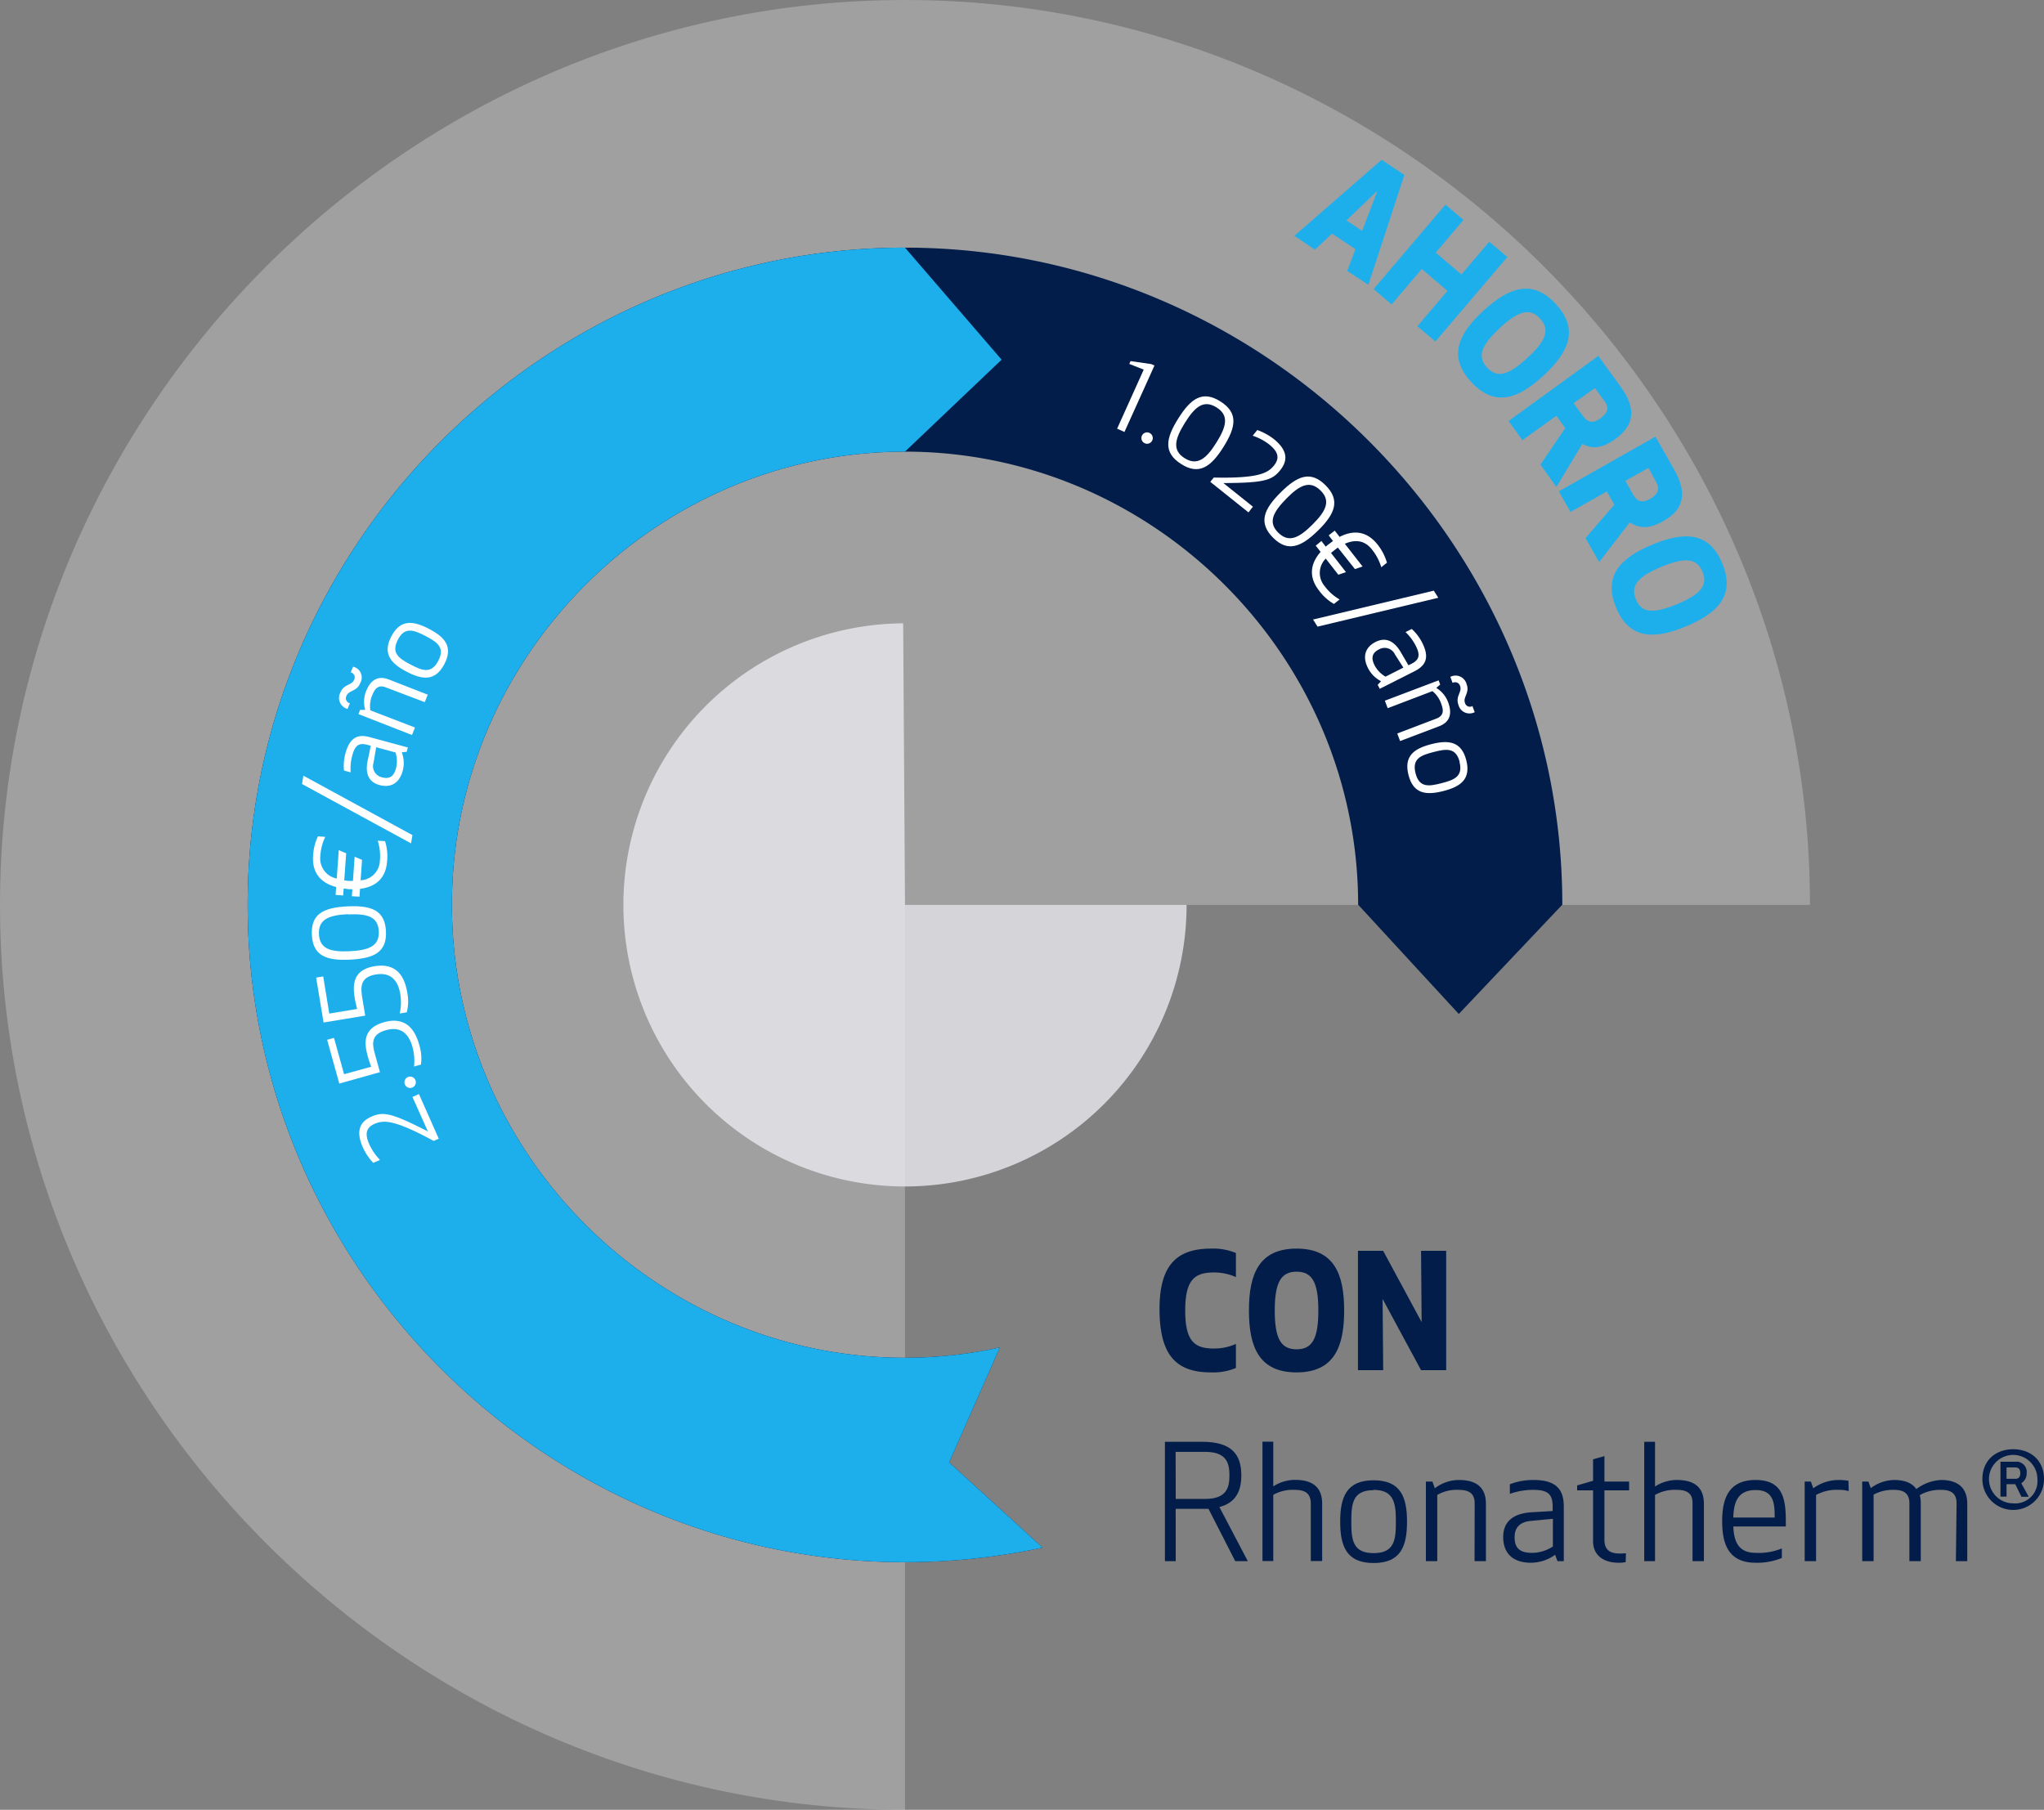<svg xmlns="http://www.w3.org/2000/svg" viewBox="0 0 359.59 318.42"><rect x="0" y="0" width="359.59" height="318.42" fill="#808080" stroke="none"/><defs><style>.cls-1,.cls-5{fill:#e9eaef;}.cls-1{opacity:0.3;}.cls-2{fill:#021d49;}.cls-3{fill:#1dafec;}.cls-4{fill:#fff;}.cls-5{opacity:0.8;}</style></defs><g id="Capa_2" data-name="Capa 2"><g id="Layer_1" data-name="Layer 1"><path class="cls-1" d="M159.21,159.21l0,159.21h0C71.87,318.42,0,246.55,0,159.21S71.87,0,159.21,0,318.42,71.87,318.42,159.21Z"></path><path class="cls-2" d="M213.06,219.68a10.26,10.26,0,0,1,4.37.78v4.23a9.37,9.37,0,0,0-3.92-.81c-3.42,0-5,1.37-5,6.69s1.57,6.69,5,6.69a9.37,9.37,0,0,0,3.92-.81v4.23a10.26,10.26,0,0,1-4.37.78c-6.13,0-9-3-9.07-10.89S206.93,219.68,213.06,219.68Z"></path><path class="cls-2" d="M219.72,230.57c0-6.41,1.77-10.89,8.38-10.89s8.37,4.48,8.37,10.89-1.77,10.89-8.37,10.89S219.72,237,219.72,230.57Zm4.54,0c0,4.9,1.06,6.83,3.84,6.83s3.83-1.93,3.83-6.83-1.06-6.83-3.83-6.83S224.26,225.67,224.26,230.57Z"></path><path class="cls-2" d="M250,241.07l-6.77-12.54.11,12.54H238.9v-21h4.43l6.77,12.54L250,220.07h4.42v21Z"></path><path class="cls-2" d="M206.84,274.67h-1.9v-21h6.58c5.24,0,6.86,2.3,6.86,5.91,0,2.8-1,4.82-3.86,5.57l5,9.52h-2.21l-4.71-9.21c-.31,0-.61,0-.92,0h-4.85Zm0-10.95H212c3.73,0,4.29-1.9,4.29-4.14s-.56-4.14-4.29-4.14h-5.18Z"></path><path class="cls-2" d="M227.79,262.13A7,7,0,0,0,224,263v11.65h-1.9v-21H224v7.87a7,7,0,0,1,3.84-1.15c3.33,0,4.76,1.51,4.76,4.2v10.08h-2V264.51C230.59,262.69,229.52,262.13,227.79,262.13Z"></path><path class="cls-2" d="M241.65,275c-4.79,0-5.88-3-5.88-7.28s1.09-7.28,5.88-7.28,5.88,3,5.88,7.28S246.46,275,241.65,275Zm0-12.82c-3.7,0-3.92,2.38-3.92,5.54s.22,5.54,3.92,5.54,3.92-2.37,3.92-5.54S245.29,262.13,241.65,262.13Z"></path><path class="cls-2" d="M259.43,264.51c0-1.82-1.07-2.38-2.8-2.38a6.78,6.78,0,0,0-3.78.89v11.65h-2v-14H252l.42,1.18a7,7,0,0,1,4.23-1.46c3.33,0,4.76,1.51,4.76,4.2v10.08h-2Z"></path><path class="cls-2" d="M269.81,262.13a12.09,12.09,0,0,0-4.19.7v-1.68a11.07,11.07,0,0,1,4.19-.76c4.21,0,5.3,1.91,5.3,4.7v9.58H274l-.42-1.12a7.31,7.31,0,0,1-4.23,1.4c-3.67,0-4.9-2.15-4.9-4.51s1.31-4.14,5-4.37l3.7-.22v-.78C273.15,263,272.42,262.13,269.81,262.13Zm-.5,5.46c-2,.19-2.85,1.23-2.85,2.85,0,1.26.3,2.77,3,2.77a6.72,6.72,0,0,0,3.73-1.12v-4.87Z"></path><path class="cls-2" d="M286,274.84a6.56,6.56,0,0,1-1.26.11c-2.33,0-4.48-1.06-4.48-3.81v-8.93h-2.8v-.87l2.8-.81v-3.78l2-.56v4.48h4.34v1.54h-4.34v8.71c0,1.71.92,2.41,2.68,2.41.37,0,.73,0,1.1-.06Z"></path><path class="cls-2" d="M295,262.13a7,7,0,0,0-3.84.89v11.65h-1.9v-21h1.9v7.87a7,7,0,0,1,3.84-1.15c3.33,0,4.76,1.51,4.76,4.2v10.08h-2V264.51C297.79,262.69,296.72,262.13,295,262.13Z"></path><path class="cls-2" d="M308.85,260.39c4.76,0,5.32,3.25,5.32,7.28v.9h-9.24c.11,2.43.75,4.64,3.92,4.64a10.68,10.68,0,0,0,4.62-.78v1.68a11.35,11.35,0,0,1-4.62.84c-4.73,0-5.88-3.25-5.88-7.28S304.12,260.39,308.85,260.39ZM304.93,267h7.28c0-2.49-.14-4.84-3.36-4.84S305,264.45,304.93,267Z"></path><path class="cls-2" d="M325.23,262.35a5.42,5.42,0,0,0-1.68-.22,7.64,7.64,0,0,0-4.06.89v11.65h-2v-14h1.09l.42,1.18a7.59,7.59,0,0,1,4.51-1.46,10.76,10.76,0,0,1,1.68.14Z"></path><path class="cls-2" d="M344.21,264.51c0-1.82-1.06-2.38-2.66-2.38a7.2,7.2,0,0,0-3.81.92,6.09,6.09,0,0,1,.17,1.46v10.16h-2V264.51c0-1.82-1.06-2.38-2.66-2.38a7.08,7.08,0,0,0-3.64.84v11.7h-2v-14h1.09l.42,1.15a7.05,7.05,0,0,1,4.09-1.43c1.88,0,3.19.53,3.92,1.6a7.84,7.84,0,0,1,4.34-1.6c3,0,4.62,1.4,4.62,4.2v10.08h-2Z"></path><path class="cls-2" d="M348.75,260.24c0-3.38,2.43-5.26,5.42-5.26s5.42,1.88,5.42,5.26a5.42,5.42,0,0,1-10.84,0Zm9.68,0a4.26,4.26,0,1,0-4.26,4.26A3.92,3.92,0,0,0,358.43,260.24Zm-3.9.89H353v2.19h-1.07v-6.14h2.61a1.8,1.8,0,0,1,2,2,2,2,0,0,1-.95,1.78l1.31,2.38h-1.28Zm0-2.95H353v2h1.57c.72,0,.85-.55.85-1S355.28,258.18,354.56,258.18Z"></path><path class="cls-2" d="M159.21,43.57c-63.44,0-115.64,52.2-115.64,115.64s52.2,115.64,115.64,115.64a115.89,115.89,0,0,0,24.21-2.56l-16.44-15,8.91-20.21a79.26,79.26,0,0,1-16.68,1.81c-43.73,0-79.71-36-79.71-79.72s36-79.71,79.71-79.71,79.72,36,79.72,79.71l17.71,19.23,18.21-19.23C274.85,95.77,222.65,43.57,159.21,43.57Z"></path><path class="cls-3" d="M159.21,43.57c-63.44,0-115.64,52.2-115.64,115.64s52.2,115.64,115.64,115.64a115.89,115.89,0,0,0,24.21-2.56l-16.44-15,8.91-20.21a79.26,79.26,0,0,1-16.68,1.81c-43.73,0-79.71-36-79.71-79.72s36-79.71,79.71-79.71l17-16.18Z"></path><path class="cls-4" d="M65,201.4a9.87,9.87,0,0,0,1.85,2.68l-1.19.52a10.35,10.35,0,0,1-1.82-2.71c-1.48-3.33-.12-4.71,1.51-5.43,2.09-.93,3.59-.64,9.93,2.61L72.56,193l1.14-.51,3.49,7.86-.89.39c-7.07-3.85-8.87-3.67-10.42-3C64.51,198.35,64.07,199.37,65,201.4Z"></path><path class="cls-4" d="M71.21,190.74a1,1,0,1,1,1.3.61A1,1,0,0,1,71.21,190.74Z"></path><path class="cls-4" d="M67.94,181.24c-3,.82-2.38,2.78-1.85,4.67l.75,2.73-7.15,2-2.14-7.7,1.21-.33L60.53,189l4.78-1.32a18.67,18.67,0,0,1-.61-1.83c-.66-2.36-.87-4.94,2.85-6,4.22-1.17,5.62,1.84,6.23,4.07a7.83,7.83,0,0,1,.27,3.39l-1.21.33a9.06,9.06,0,0,0-.27-3.41C72.12,182.58,71,180.39,67.94,181.24Z"></path><path class="cls-4" d="M66.13,171.45c-3,.5-2.66,2.51-2.34,4.45l.46,2.79-7.33,1.21L55.62,172l1.24-.2,1.07,6.53,4.9-.81c-.16-.61-.33-1.34-.42-1.88-.39-2.42-.33-5,3.48-5.64,4.32-.71,5.39,2.43,5.77,4.71a7.77,7.77,0,0,1-.1,3.4l-1.24.21a8.9,8.9,0,0,0,.1-3.42C70.14,173.23,69.27,170.93,66.13,171.45Z"></path><path class="cls-4" d="M61.6,168.84c-4.18.21-6.56-.67-6.74-4.37s2.09-4.8,6.27-5,6.58.66,6.77,4.36S65.79,168.63,61.6,168.84Zm-.39-8c-3.36.17-5.23.91-5.1,3.52s2.06,3.16,5.42,3,5.24-.91,5.11-3.51S64.6,160.72,61.21,160.89Z"></path><path class="cls-4" d="M60.46,156.32l-.09,1.23-1.33-.1.1-1.39c-2.53-.66-4.28-2.33-4.06-5.48a9.13,9.13,0,0,1,.85-3.43l1.29.09a9,9,0,0,0-.87,3.43,3.59,3.59,0,0,0,2.89,3.9l.36-5,1.3.56-.34,4.78c.26,0,.5.06.76.08l.77,0,.3-4.26,1.3.56-.25,3.59a3.56,3.56,0,0,0,3.39-3.45,8.83,8.83,0,0,0-.38-3.52l1.29.09a8.78,8.78,0,0,1,.36,3.52c-.22,3.15-2.17,4.55-4.76,4.86l-.1,1.39-1.34-.09.09-1.24a6.78,6.78,0,0,1-.77,0C61,156.37,60.72,156.36,60.46,156.32Z"></path><path class="cls-4" d="M72.31,148.38,53.13,137.94l.25-1.46,19.18,10.45Z"></path><path class="cls-4" d="M62,132.83a8.7,8.7,0,0,0-.31,3.06l-1.17-.32a8,8,0,0,1,.27-3.07c.79-2.93,2.33-3.33,4.28-2.8l6.68,1.81-.21.77-.86.08a5.3,5.3,0,0,1,.18,3.21c-.7,2.56-2.44,3-4.08,2.56s-2.64-1.7-2.1-4.3l.55-2.62-.55-.15C63.26,130.67,62.5,131,62,132.83Zm3.71,1.38a2,2,0,0,0,1.45,2.54c.88.24,2,.31,2.5-1.55a5,5,0,0,0-.08-2.81l-3.4-.92Z"></path><path class="cls-4" d="M61.7,118.3l.41-1a1.94,1.94,0,0,1,1.27,2.86c-.6,1.55-2,1.23-2.43,2.27a.9.9,0,0,0,.6,1.3l-.41,1a2,2,0,0,1-1.27-2.86c.6-1.55,2-1.23,2.43-2.27A.9.9,0,0,0,61.7,118.3Zm6.18,2.64c-1.22-.48-1.88.09-2.34,1.26a4.87,4.87,0,0,0-.39,2.78L73,128l-.52,1.32-9.42-3.68.29-.74.9,0a5.07,5.07,0,0,1,.13-3.23c.88-2.24,2.27-2.81,4.08-2.1l6.79,2.65-.52,1.32Z"></path><path class="cls-4" d="M78.17,116.85c-1.61,3.07-3.89,2.76-6.63,1.33s-4.3-3.14-2.7-6.21,3.89-2.76,6.64-1.32S79.78,113.77,78.17,116.85ZM70,112.55c-1.24,2.37.21,3.31,2.23,4.37s3.63,1.72,4.87-.65-.21-3.31-2.24-4.37S71.18,110.22,70,112.55Z"></path><path class="cls-4" d="M203.1,64.31,197.82,76l-1.29-.58,4.68-10.39-2.54-1,.23-.5,3.64.53Z"></path><path class="cls-4" d="M202.27,76.19a1,1,0,1,1-1.36.43A1,1,0,0,1,202.27,76.19Z"></path><path class="cls-4" d="M207.28,73.64c2.22-3.55,4.3-5,7.44-3s2.74,4.46.52,8-4.32,5-7.45,3S205.05,77.19,207.28,73.64ZM214,77.86c1.78-2.85,2.25-4.8,0-6.19s-3.77-.12-5.55,2.73-2.26,4.82-.05,6.21S212.21,80.74,214,77.86Z"></path><path class="cls-4" d="M223.26,78.18a9.85,9.85,0,0,0-2.88-1.52l.81-1a10.57,10.57,0,0,1,2.87,1.56c2.84,2.27,2.27,4.12,1.16,5.51-1.42,1.79-2.89,2.23-10,2.26l5.2,4.16-.78,1-6.72-5.37.61-.76c8,.17,9.56-.82,10.62-2.15C225.08,80.67,225,79.57,223.26,78.18Z"></path><path class="cls-4" d="M225.28,86.66c3-3,5.32-3.89,7.93-1.27s1.67,5-1.3,7.92-5.34,3.91-7.95,1.29S222.31,89.61,225.28,86.66Zm5.61,5.64c2.38-2.37,3.28-4.17,1.43-6s-3.64-1-6,1.41-3.29,4.18-1.45,6S228.48,94.7,230.89,92.3Z"></path><path class="cls-4" d="M234.51,95.19l-.76-1,1.06-.83.86,1.1c2.32-1.2,4.73-1.13,6.68,1.35A9.32,9.32,0,0,1,244,99l-1,.8a9.06,9.06,0,0,0-1.65-3.13c-1.34-1.71-3.06-1.74-4.76-1l3.12,4-1.34.46-3-3.78a6.62,6.62,0,0,0-.62.46c-.2.16-.41.32-.59.48l2.63,3.37-1.34.46-2.22-2.84a3.57,3.57,0,0,0-.2,4.83,8.56,8.56,0,0,0,2.64,2.36l-1,.79a8.51,8.51,0,0,1-2.62-2.36c-1.95-2.49-1.44-4.84.28-6.8l-.86-1.1,1-.82.76,1a7.49,7.49,0,0,1,.6-.49C234.1,95.49,234.29,95.34,234.51,95.19Z"></path><path class="cls-4" d="M231,109l21.24-5.08.79,1.25-21.24,5.08Z"></path><path class="cls-4" d="M249.1,113.69a8.92,8.92,0,0,0-1.83-2.48l1.09-.55a8.33,8.33,0,0,1,1.86,2.46c1.36,2.71.49,4-1.31,4.95l-6.18,3.12-.36-.7.59-.64a5.26,5.26,0,0,1-2.28-2.27c-1.2-2.36-.21-3.86,1.31-4.63s3.1-.5,4.44,1.79l1.35,2.31.51-.25C249.6,116.13,249.94,115.37,249.1,113.69Zm-3.69,1.46a2,2,0,0,0-2.77-.92c-.82.42-1.69,1.11-.82,2.82a4.88,4.88,0,0,0,1.93,2l3.14-1.59Z"></path><path class="cls-4" d="M252.69,126.43c1.23-.47,1.33-1.33.89-2.5A4.86,4.86,0,0,0,252,121.6l-7.87,3-.5-1.32,9.46-3.58.28.74-.69.59a5.05,5.05,0,0,1,2.07,2.48c.84,2.26.19,3.61-1.63,4.29l-6.81,2.58-.5-1.33Zm6.35-2.19.4,1.06a2,2,0,0,1-2.86-1.27c-.58-1.56.68-2.27.29-3.31a.9.9,0,0,0-1.32-.57l-.4-1.06a2,2,0,0,1,2.86,1.28c.59,1.55-.68,2.27-.28,3.31A.88.88,0,0,0,259,124.24Z"></path><path class="cls-4" d="M247.79,136.36c-.86-3.35,1-4.66,4-5.43s5.3-.54,6.16,2.81-1,4.66-4,5.43S248.65,139.73,247.79,136.36Zm9-2.31c-.66-2.58-2.37-2.31-4.58-1.74s-3.84,1.15-3.18,3.74,2.37,2.31,4.59,1.74S257.42,136.6,256.76,134.05Z"></path><path class="cls-3" d="M227.71,41.49l15.35-13.37,4,2.65-6.33,19.34L237,47.67l1.45-3.84-4.12-2.73-3,2.83Zm9.16-2.71,2.77,1.84,2.7-7.08Z"></path><path class="cls-3" d="M249.35,57.4l5.29-6.23-4.52-3.84-5.3,6.23-3.17-2.7L254.29,36l3.17,2.69-4.88,5.76,4.52,3.84L262,42.53l3.18,2.69L252.52,60.09Z"></path><path class="cls-3" d="M261,54.64c4.38-4,8.55-5.66,12.71-1.15s2.22,8.54-2.16,12.59-8.55,5.65-12.72,1.14S256.58,58.68,261,54.64Zm2.85,3.1c-3.34,3.08-4,5-2.24,6.92s3.73,1.4,7.08-1.68,4-5,2.25-6.93S267.16,54.65,263.81,57.74Z"></path><path class="cls-3" d="M267.84,77.44l-2.45-3.36,15.79-11.46,3.9,5.37c3.08,4.25,2.15,7-.86,9.23-2,1.42-3.85,2-5.85.87l-4.56,7.59L271,81.74l4.37-6.42-1.57-2.17Zm9-6.5,1.67,2.29c1.08,1.5,2.23,1,3.09.33s1.74-1.55.66-3l-1.67-2.29Z"></path><path class="cls-3" d="M276.29,90.07l-2.05-3.62,17-9.63,3.28,5.78c2.59,4.57,1.35,7.25-1.89,9.08-2.1,1.19-4,1.52-5.92.22l-5.38,7-2.4-4.23L284,88.8l-1.32-2.33Zm9.65-5.47,1.4,2.47c.91,1.61,2.11,1.2,3,.67s1.9-1.34,1-2.95L290,82.32Z"></path><path class="cls-3" d="M290.65,95.83c5.5-2.29,10-2.38,12.34,3.28s-.85,8.78-6.34,11.08-10,2.39-12.34-3.28S285.15,98.13,290.65,95.83Zm1.63,3.89c-4.2,1.76-5.48,3.36-4.49,5.74s3,2.59,7.23.84,5.48-3.36,4.49-5.73S296.48,98,292.28,99.72Z"></path><path class="cls-5" d="M159.21,159.21h49.54a49.54,49.54,0,1,1-49.86-49.54Z"></path></g></g></svg>